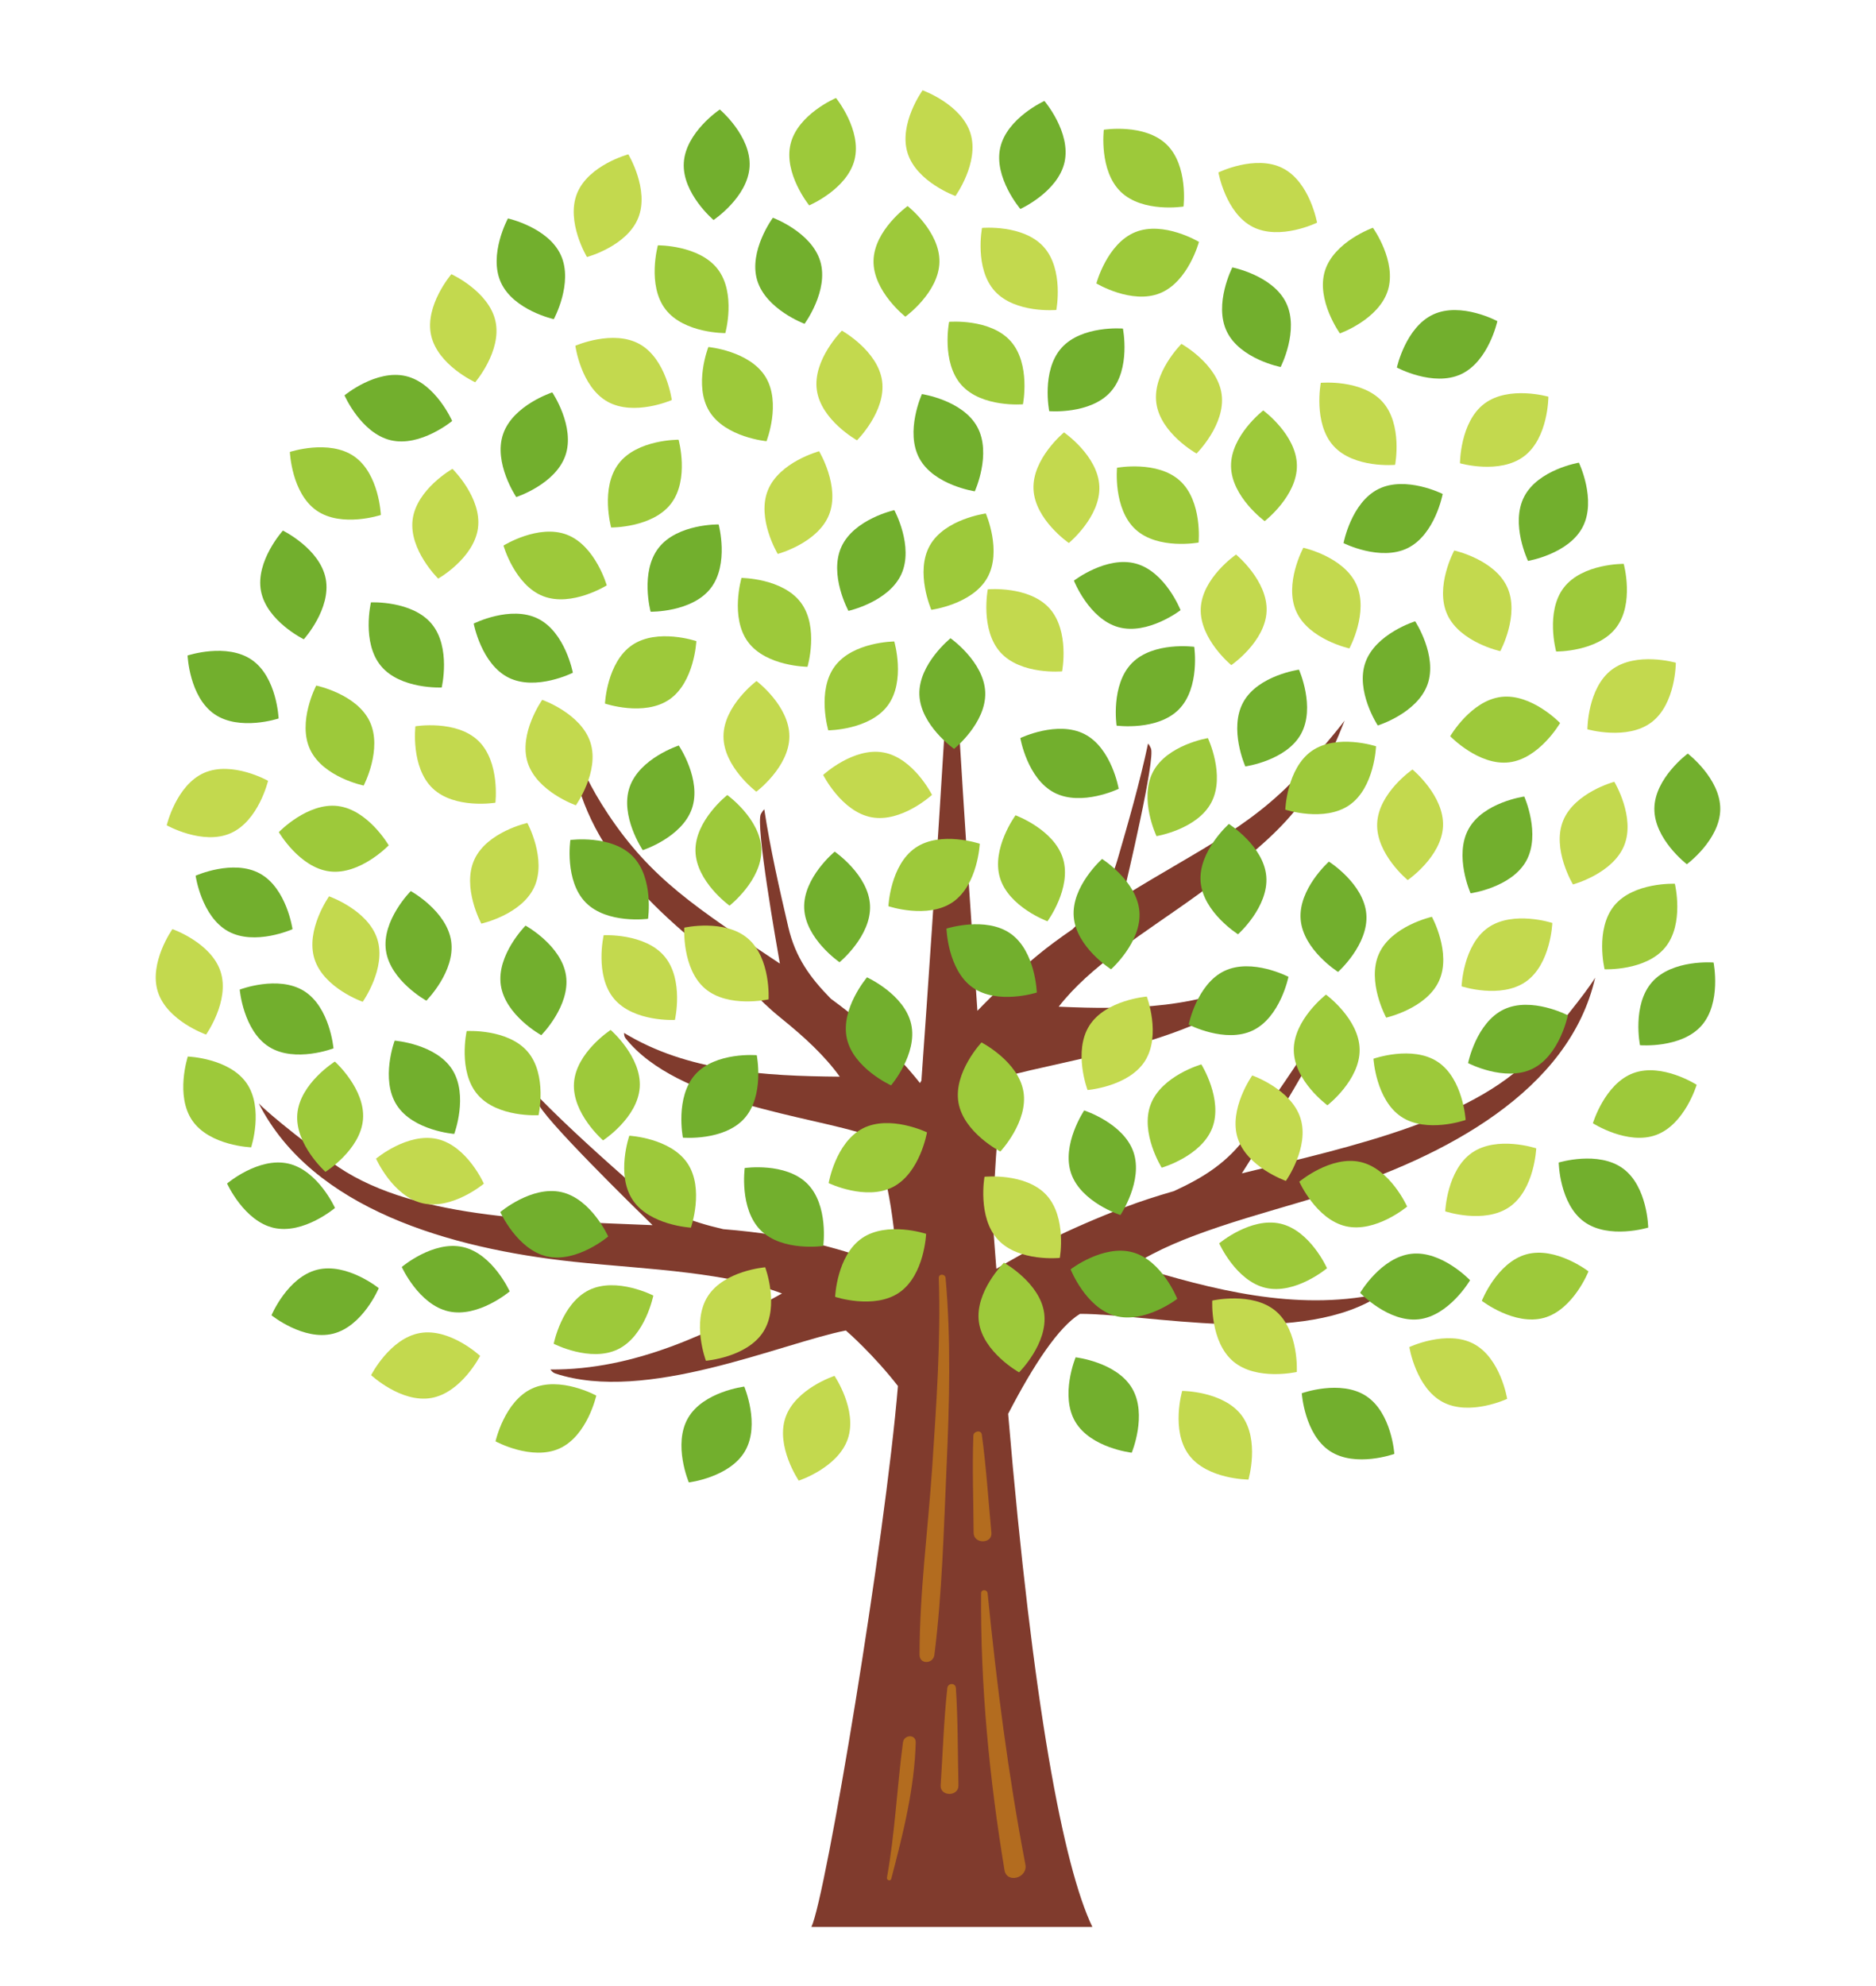 <svg xmlns="http://www.w3.org/2000/svg" xmlns:xlink="http://www.w3.org/1999/xlink" id="&#x30EC;&#x30A4;&#x30E4;&#x30FC;_1" x="0px" y="0px" width="274px" height="290px" viewBox="0 0 274 290" style="enable-background:new 0 0 274 290;" xml:space="preserve">
<style type="text/css">
	.st0{clip-path:url(#SVGID_2_);}
	.st1{fill:#138909;}
	.st2{fill:#803B2D;}
	.st3{fill:#9DC93A;}
	.st4{fill:#72AF2D;}
	.st5{fill:#C3D94E;}
	.st6{fill:#B36C1F;}
</style>
<g>
	<path class="st2" d="M194.055,174.269c17.002-5.387,35.173-14.947,38.926-31.512c-0.003,0.005-1.294,2.354-8.154,10.4   c-8.749,10.261-27.173,14.201-43.446,18.181c1.532-2.401,12.108-19.055,11.78-20.718c-0.057-0.291-0.091-0.573-0.244-0.823   c-3.186,5.316-7.214,11.019-10.679,15.866c-2.878,4.026-6.32,6.218-10.78,8.267c-2.502,0.722-4.873,1.483-7.054,2.315   c-8.513,3.246-14.715,6.507-18.879,9.032c-0.187-2.397-0.371-4.782-0.551-7.147c0.388-8.52,0.812-15.851,1.872-20.904   c7.898-2.372,29.928-5.167,37.693-14.273c0.184-0.217,0.235-0.502,0.257-0.77c-9.111,5.166-19.714,5.274-30.167,4.816   c2.303-2.953,5.209-5.479,8.709-8.129c3.816-2.889,7.861-5.501,11.733-8.318c12.277-8.93,16.586-13.288,21.325-25.336   c-0.439,0.602-1.669,2.136-4.875,5.903c-7.986,9.383-15.353,12.28-27.516,19.831c0.609-2.552,4.795-20.249,4.09-21.682   c-0.124-0.251-0.226-0.499-0.415-0.69c-1.182,5.603-2.946,11.761-4.478,17.004c-1.273,4.356-3.489,7.18-6.568,10.12   c-1.841,1.261-3.565,2.526-5.116,3.809c-3.533,2.922-6.425,5.658-8.761,8.088c-1.814-26.121-2.919-45.007-2.919-45.007h-1.624   c0,0-1.401,23.944-3.637,55.2c-0.13,0.217-0.195,0.334-0.195,0.334l0.008,0.049c-2.062-2.591-4.656-5.398-7.911-8.266   c-1.546-1.362-3.276-2.715-5.129-4.071c-3.041-3.097-5.178-6.032-6.21-10.447c-1.243-5.315-2.664-11.554-3.51-17.209   c-0.214,0.18-0.34,0.422-0.488,0.667c-0.848,1.393,2.304,19.278,2.765,21.858c-12.301-8.176-18.8-12.397-25.063-21.782   c-5.409-8.105-5.774-13.166-5.775-13.172c0.347,15.127,9.629,25.039,22.058,34.679c3.887,3.015,5.095,5.131,8.917,8.216   c3.506,2.829,6.393,5.503,8.614,8.572c-11.071-0.091-22.258-0.756-31.509-6.391c0.004,0.269,0.037,0.557,0.216,0.783   c7.546,9.498,27.176,11.357,35.346,14.139c2.473,3.253,3.795,10.846,4.394,19.828c-4.399-1.951-10.355-3.955-18.004-5.214   c-2.336-0.385-4.84-0.663-7.462-0.878c-4.865-1.126-8.774-2.59-12.595-5.953c-4.601-4.049-9.966-8.821-14.414-13.382   c-0.086,0.274-0.048,0.555-0.03,0.85c0.1,1.686,14.612,15.857,16.711,17.899c-16.871-0.7-35.829-0.94-46.947-9.235   c-8.717-6.504-10.568-8.542-10.573-8.547c7.836,15.418,27.964,21.187,45.9,23.117c5.609,0.603,11.279,0.929,16.872,1.629   c5.13,0.641,9.577,1.475,13.65,3.013c-10.495,5.81-21.469,11.174-33.825,11.102c0.178,0.236,0.394,0.473,0.709,0.578   c13.242,4.401,32.946-4.396,42.442-6.277c0.335,0.276,4.107,3.611,7.609,8.11c-1.873,22.522-10.523,74.564-12.639,78.99h14.224   h12.588h14.224c-4.242-8.871-8.698-32.341-12.299-74.926c3.737-7.223,7.394-12.711,10.49-14.599   c9.734-0.022,31.164,4.705,42.966-2.175c0.28-0.164,0.431-0.437,0.545-0.703c-12.03,2.485-24.083-0.6-35.781-4.213   c3.584-2.296,7.71-3.977,12.55-5.606C183.292,177.38,188.738,175.954,194.055,174.269z"></path>
	<path class="st2" d="M197.993,65.537c-0.025,0.073-0.05,0.142-0.074,0.213C198.176,65.35,197.992,65.539,197.993,65.537z"></path>
	<path class="st3" d="M82.808,78.082c4.164,1.605,5.811,7.396,5.811,7.396s-5.106,3.19-9.271,1.585   c-4.165-1.603-5.811-7.396-5.811-7.396S78.643,76.477,82.808,78.082z"></path>
	<path class="st3" d="M51.722,66.639c3.669,2.541,3.905,8.559,3.905,8.559s-5.715,1.898-9.384-0.644   c-3.67-2.54-3.905-8.559-3.905-8.559S48.052,64.098,51.722,66.639z"></path>
	<path class="st4" d="M123.689,151.65c-0.969-4.355,2.942-8.934,2.942-8.934s5.484,2.482,6.453,6.838   c0.971,4.354-2.941,8.934-2.941,8.934S124.659,156.004,123.689,151.65z"></path>
	<path class="st4" d="M85.551,131.794c-3.131-3.178-2.244-9.136-2.244-9.136s5.966-0.806,9.097,2.373   c3.132,3.176,2.245,9.135,2.245,9.135S88.683,134.971,85.551,131.794z"></path>
	<path class="st3" d="M101.576,124.273c-0.091-4.461,4.648-8.179,4.648-8.179s4.887,3.515,4.977,7.976   c0.092,4.46-4.648,8.179-4.648,8.179S101.668,128.734,101.576,124.273z"></path>
	<path class="st3" d="M126.005,164.778c3.966-2.046,9.388,0.572,9.388,0.572s-1.009,5.936-4.977,7.981   c-3.966,2.047-9.388-0.571-9.388-0.571S122.039,166.825,126.005,164.778z"></path>
	<path class="st3" d="M49.325,117.697c4.431,0.532,7.448,5.74,7.448,5.74s-4.167,4.346-8.598,3.813   c-4.431-0.53-7.449-5.739-7.449-5.739S44.894,117.165,49.325,117.697z"></path>
	<path class="st3" d="M53.998,105.348c1.914,4.031-0.882,9.362-0.882,9.362s-5.899-1.206-7.812-5.239   c-1.915-4.031,0.881-9.362,0.881-9.362S52.084,101.317,53.998,105.348z"></path>
	<path class="st4" d="M78.566,90.334c3.998,1.983,5.103,7.901,5.103,7.901s-5.379,2.706-9.378,0.722   c-3.999-1.981-5.104-7.9-5.104-7.9S74.567,88.352,78.566,90.334z"></path>
	<path class="st5" d="M115.292,107.532c-0.007,4.463-4.825,8.074-4.825,8.074s-4.807-3.626-4.799-8.089   c0.006-4.462,4.825-8.074,4.825-8.074S115.299,103.069,115.292,107.532z"></path>
	<path class="st3" d="M129.656,103.027c-2.661,3.583-8.681,3.619-8.681,3.619s-1.707-5.774,0.956-9.357   c2.659-3.583,8.681-3.619,8.681-3.619S132.317,99.444,129.656,103.027z"></path>
	<path class="st3" d="M169.427,42.816c-4.136,1.675-9.296-1.428-9.296-1.428s1.547-5.819,5.685-7.493   c4.135-1.676,9.296,1.427,9.296,1.427S173.564,41.141,169.427,42.816z"></path>
	<path class="st3" d="M139.142,131.741c-3.685,2.517-9.387,0.585-9.387,0.585s0.272-6.015,3.958-8.533   c3.683-2.519,9.387-0.586,9.387-0.586S142.827,129.223,139.142,131.741z"></path>
	<path class="st3" d="M97.746,102.153c-3.685,2.517-9.387,0.585-9.387,0.585s0.272-6.015,3.958-8.533   c3.683-2.519,9.387-0.586,9.387-0.586S101.431,99.636,97.746,102.153z"></path>
	<path class="st4" d="M131.648,83.842c-1.85,4.061-7.729,5.359-7.729,5.359s-2.88-5.287-1.028-9.349   c1.848-4.061,7.729-5.359,7.729-5.359S133.499,79.78,131.648,83.842z"></path>
	<path class="st4" d="M119.808,38.162c1.277,4.276-2.299,9.12-2.299,9.12s-5.647-2.089-6.923-6.367   c-1.278-4.275,2.298-9.12,2.298-9.12S118.531,33.885,119.808,38.162z"></path>
	<path class="st4" d="M187.847,44.221c1.948,4.015-0.803,9.371-0.803,9.371s-5.909-1.155-7.856-5.172   c-1.949-4.014,0.802-9.371,0.802-9.371S185.899,40.205,187.847,44.221z"></path>
	<path class="st4" d="M109.48,24.328c-0.252,4.455-5.261,7.796-5.261,7.796s-4.601-3.884-4.347-8.341   c0.251-4.455,5.261-7.796,5.261-7.796S109.733,19.872,109.48,24.328z"></path>
	<path class="st4" d="M63.046,91.099c2.853,3.431,1.467,9.29,1.467,9.29s-6.014,0.296-8.867-3.137   c-2.854-3.43-1.467-9.29-1.467-9.29S60.192,87.667,63.046,91.099z"></path>
	<path class="st4" d="M82.583,66.506c-1.453,4.219-7.181,6.075-7.181,6.075s-3.373-4.987-1.919-9.208   c1.451-4.22,7.18-6.075,7.18-6.075S84.036,62.286,82.583,66.506z"></path>
	<path class="st4" d="M36.785,96.36c3.67,2.539,3.907,8.555,3.907,8.555s-5.714,1.899-9.384-0.642   c-3.67-2.538-3.908-8.555-3.908-8.555S33.114,93.82,36.785,96.36z"></path>
	<path class="st4" d="M101.061,118.069c-1.453,4.219-7.181,6.075-7.181,6.075s-3.373-4.987-1.919-9.208   c1.451-4.22,7.18-6.075,7.18-6.075S102.514,113.849,101.061,118.069z"></path>
	<path class="st4" d="M47.572,84.506c0.843,4.382-3.199,8.844-3.199,8.844s-5.41-2.644-6.252-7.028   c-0.844-4.381,3.199-8.844,3.199-8.844S46.729,80.123,47.572,84.506z"></path>
	<path class="st5" d="M178.427,57.566c0.609,4.42-3.665,8.66-3.665,8.66s-5.261-2.929-5.87-7.351c-0.61-4.419,3.664-8.66,3.664-8.66   S177.818,53.145,178.427,57.566z"></path>
	<path class="st5" d="M128.836,55.634c0.609,4.42-3.665,8.66-3.665,8.66s-5.261-2.929-5.87-7.351c-0.61-4.419,3.664-8.66,3.664-8.66   S128.228,51.213,128.836,55.634z"></path>
	<path class="st3" d="M152.507,191.734c0.609,4.42-3.665,8.66-3.665,8.66s-5.261-2.929-5.87-7.351   c-0.61-4.419,3.664-8.66,3.664-8.66S151.898,187.313,152.507,191.734z"></path>
	<path class="st3" d="M98.002,73.55c-2.719,3.539-8.74,3.476-8.74,3.476s-1.612-5.801,1.108-9.34c2.718-3.539,8.74-3.476,8.74-3.476   S100.721,70.011,98.002,73.55z"></path>
	<path class="st5" d="M93.438,50.257c3.89,2.189,4.683,8.157,4.683,8.157s-5.513,2.42-9.403,0.23   c-3.889-2.187-4.683-8.157-4.683-8.157S89.548,48.068,93.438,50.257z"></path>
	<path class="st5" d="M69.812,77.096c-0.575,4.426-5.813,7.394-5.813,7.394s-4.306-4.208-3.73-8.634   c0.574-4.425,5.813-7.394,5.813-7.394S70.388,72.67,69.812,77.096z"></path>
	<path class="st5" d="M72.365,46.893c0.961,4.359-2.961,8.927-2.961,8.927s-5.478-2.498-6.438-6.857   c-0.961-4.357,2.961-8.927,2.961-8.927S71.405,42.534,72.365,46.893z"></path>
	<path class="st5" d="M78.036,129.522c-1.856,4.059-7.737,5.348-7.737,5.348s-2.872-5.291-1.015-9.351   c1.854-4.058,7.737-5.348,7.737-5.348S79.892,125.463,78.036,129.522z"></path>
	<g>
		<g>
			<path class="st3" d="M124.814,23.315c1.081-4.33-2.711-9.006-2.711-9.006s-5.546,2.344-6.626,6.675     c-1.082,4.33,2.711,9.007,2.711,9.007S123.732,27.645,124.814,23.315z"></path>
			<path class="st3" d="M170.377,21.086c-3.214-3.097-9.158-2.142-9.158-2.142s-0.734,5.976,2.481,9.072     c3.213,3.098,9.159,2.142,9.159,2.142S173.591,24.183,170.377,21.086z"></path>
			<path class="st3" d="M125.881,180.813c-3.669,2.541-3.905,8.559-3.905,8.559s5.715,1.898,9.384-0.644     c3.67-2.54,3.905-8.559,3.905-8.559S129.551,178.272,125.881,180.813z"></path>
			<path class="st5" d="M29.816,112.855c-4.086,1.794-5.466,7.656-5.466,7.656s5.247,2.954,9.334,1.159     c4.087-1.793,5.467-7.656,5.467-7.656S33.903,111.061,29.816,112.855z"></path>
			<path class="st5" d="M214.99,168.327c-3.669,2.541-3.905,8.559-3.905,8.559s5.715,1.898,9.384-0.644     c3.67-2.54,3.905-8.559,3.905-8.559S218.66,165.786,214.99,168.327z"></path>
			<path class="st4" d="M37.973,127.563c-3.908-2.156-9.402,0.311-9.402,0.311s0.842,5.962,4.751,8.118     c3.907,2.157,9.402-0.31,9.402-0.31S41.881,129.719,37.973,127.563z"></path>
			<path class="st4" d="M155.484,23.676c0.969-4.355-2.942-8.934-2.942-8.934s-5.484,2.482-6.453,6.838     c-0.971,4.354,2.941,8.934,2.941,8.934S154.514,28.031,155.484,23.676z"></path>
			<path class="st4" d="M231.162,76.949c2.052-3.961-0.555-9.389-0.555-9.389s-5.937,0.995-7.989,4.957     c-2.054,3.96,0.555,9.389,0.555,9.389S229.109,80.91,231.162,76.949z"></path>
			<path class="st4" d="M172.181,103.586c3.131-3.178,2.244-9.136,2.244-9.136s-5.966-0.806-9.097,2.373     c-3.133,3.176-2.245,9.135-2.245,9.135S169.049,106.763,172.181,103.586z"></path>
			<path class="st4" d="M190.013,107.189c2.164-3.902-0.289-9.403-0.289-9.403s-5.963,0.824-8.126,4.727     c-2.165,3.9,0.288,9.403,0.288,9.403S187.849,111.09,190.013,107.189z"></path>
			<path class="st4" d="M222.915,125.715c2.164-3.902-0.289-9.403-0.289-9.403s-5.963,0.824-8.126,4.727     c-2.165,3.9,0.288,9.403,0.288,9.403S220.751,129.616,222.915,125.715z"></path>
			<path class="st4" d="M251.254,118.164c0.037-4.461-4.745-8.123-4.745-8.123s-4.845,3.573-4.881,8.035     c-0.039,4.461,4.745,8.123,4.745,8.123S251.216,122.625,251.254,118.164z"></path>
			<path class="st3" d="M137.209,38.266c0.091-4.461-4.648-8.179-4.648-8.179s-4.887,3.515-4.977,7.976     c-0.092,4.46,4.648,8.179,4.648,8.179S137.118,42.726,137.209,38.266z"></path>
			<path class="st4" d="M158.414,107.203c-3.966-2.046-9.388,0.572-9.388,0.572s1.009,5.936,4.977,7.981     c3.965,2.047,9.388-0.571,9.388-0.571S162.381,109.25,158.414,107.203z"></path>
			<path class="st3" d="M219.261,101.765c-4.431,0.532-7.448,5.74-7.448,5.74s4.167,4.346,8.598,3.813     c4.431-0.53,7.449-5.739,7.449-5.739S223.692,101.233,219.261,101.765z"></path>
			<path class="st3" d="M179.798,68.079c0.058,4.462,4.915,8.016,4.915,8.016s4.765-3.681,4.706-8.144     c-0.056-4.462-4.915-8.017-4.915-8.017S179.741,63.617,179.798,68.079z"></path>
			<path class="st3" d="M188.963,153.382c0.058,4.462,4.915,8.016,4.915,8.016s4.765-3.681,4.706-8.144     c-0.056-4.462-4.915-8.017-4.915-8.017S188.906,148.919,188.963,153.382z"></path>
			<path class="st3" d="M228.407,85.801c-2.724,3.534-1.122,9.336-1.122,9.336s6.02,0.072,8.745-3.464     c2.726-3.533,1.123-9.336,1.123-9.336S231.132,82.266,228.407,85.801z"></path>
			<path class="st4" d="M201.334,71.407c-3.998,1.983-5.103,7.901-5.103,7.901s5.379,2.706,9.378,0.722     c3.999-1.981,5.104-7.9,5.104-7.9S205.334,69.426,201.334,71.407z"></path>
			<path class="st4" d="M209.341,45.914c-4.052,1.871-5.319,7.757-5.319,7.757s5.303,2.852,9.355,0.98     c4.052-1.87,5.319-7.757,5.319-7.757S213.393,44.043,209.341,45.914z"></path>
			<path class="st4" d="M241.307,143.389c-2.967,3.334-1.778,9.236-1.778,9.236s6.001,0.497,8.967-2.838     c2.968-3.333,1.778-9.236,1.778-9.236S244.274,140.055,241.307,143.389z"></path>
			<path class="st4" d="M155.035,50.805c-2.972,3.329-1.791,9.233-1.791,9.233s6,0.506,8.972-2.825     c2.973-3.328,1.792-9.234,1.792-9.234S158.007,47.475,155.035,50.805z"></path>
			<path class="st3" d="M109.257,93.748c2.661,3.583,8.681,3.619,8.681,3.619s1.707-5.774-0.956-9.357     c-2.659-3.583-8.681-3.619-8.681-3.619S106.596,90.165,109.257,93.748z"></path>
			<path class="st4" d="M163.357,91.582c4.301,1.19,9.072-2.484,9.072-2.484s-2.203-5.604-6.506-6.793     c-4.3-1.191-9.072,2.483-9.072,2.483S159.055,90.392,163.357,91.582z"></path>
			<path class="st4" d="M162.874,192.145c4.301,1.19,9.072-2.484,9.072-2.484s-2.203-5.604-6.506-6.793     c-4.3-1.191-9.072,2.483-9.072,2.483S158.572,190.955,162.874,192.145z"></path>
			<path class="st4" d="M96.199,79.995c-2.743,3.52-1.171,9.332-1.171,9.332s6.021,0.105,8.763-3.417     c2.744-3.519,1.171-9.332,1.171-9.332S98.942,76.474,96.199,79.995z"></path>
			<path class="st4" d="M117.457,132.646c0.195,4.458,5.162,7.863,5.162,7.863s4.651-3.825,4.454-8.285     c-0.194-4.458-5.161-7.863-5.161-7.863S117.262,128.187,117.457,132.646z"></path>
			<path class="st4" d="M73.158,41.246c1.85,4.061,7.729,5.359,7.729,5.359s2.88-5.287,1.029-9.349     c-1.848-4.061-7.729-5.359-7.729-5.359S71.308,37.185,73.158,41.246z"></path>
			<path class="st3" d="M165.852,77.311c3.289,3.015,9.207,1.913,9.207,1.913s0.585-5.993-2.706-9.009     c-3.287-3.016-9.206-1.913-9.206-1.913S162.562,74.295,165.852,77.311z"></path>
			<path class="st3" d="M241.905,165.724c4.184-1.552,5.901-7.321,5.901-7.321s-5.067-3.254-9.252-1.701     c-4.184,1.55-5.902,7.32-5.902,7.32S237.721,167.276,241.905,165.724z"></path>
			<path class="st4" d="M134.287,66.946c2.132,3.92,8.088,4.797,8.088,4.797s2.498-5.479,0.364-9.4     c-2.131-3.92-8.087-4.797-8.087-4.797S132.154,63.026,134.287,66.946z"></path>
			<path class="st3" d="M135.815,79.645c-2.197,3.884,0.21,9.401,0.21,9.401s5.971-0.78,8.168-4.666c2.198-3.882-0.21-9.4-0.21-9.4     S138.012,75.761,135.815,79.645z"></path>
			<path class="st3" d="M97.197,45.165c2.719,3.539,8.74,3.476,8.74,3.476s1.612-5.801-1.108-9.34     c-2.718-3.539-8.74-3.476-8.74-3.476S94.477,41.626,97.197,45.165z"></path>
			<path class="st3" d="M81.722,211.509c4.064-1.845,5.368-7.723,5.368-7.723s-5.284-2.886-9.348-1.04     c-4.063,1.844-5.368,7.723-5.368,7.723S77.658,213.354,81.722,211.509z"></path>
			<path class="st3" d="M140.429,56.225c2.977,3.325,8.976,2.811,8.976,2.811s1.172-5.906-1.806-9.231     c-2.976-3.325-8.976-2.811-8.976-2.811S137.452,52.9,140.429,56.225z"></path>
			<path class="st3" d="M202.704,42.408c1.332-4.26-2.182-9.149-2.182-9.149s-5.673,2.017-7.004,6.278     c-1.332,4.258,2.182,9.149,2.182,9.149S201.372,46.668,202.704,42.408z"></path>
			<path class="st5" d="M211.385,89.737c1.856,4.059,7.737,5.348,7.737,5.348s2.872-5.291,1.015-9.351     c-1.855-4.058-7.737-5.348-7.737-5.348S209.528,85.678,211.385,89.737z"></path>
			<path class="st5" d="M189.347,89.337c1.856,4.059,7.737,5.348,7.737,5.348s2.872-5.291,1.015-9.351     c-1.854-4.058-7.737-5.348-7.737-5.348S187.491,85.278,189.347,89.337z"></path>
			<path class="st5" d="M235.413,97.788c-3.566,2.684-3.562,8.705-3.562,8.705s5.785,1.669,9.35-1.016     c3.566-2.683,3.562-8.705,3.562-8.705S238.979,95.104,235.413,97.788z"></path>
			<path class="st5" d="M216.801,58.943c-3.566,2.684-3.562,8.705-3.562,8.705s5.785,1.669,9.35-1.016     c3.566-2.683,3.562-8.705,3.562-8.705S220.367,56.258,216.801,58.943z"></path>
			<path class="st5" d="M201.144,120.232c-0.193,4.459,4.46,8.281,4.46,8.281s4.964-3.407,5.155-7.867     c0.194-4.458-4.46-8.281-4.46-8.281S201.336,115.773,201.144,120.232z"></path>
			<path class="st5" d="M175.377,88.844c-0.193,4.459,4.46,8.281,4.46,8.281s4.964-3.407,5.155-7.867     c0.193-4.458-4.46-8.281-4.46-8.281S175.569,84.385,175.377,88.844z"></path>
			<path class="st4" d="M59.292,54.921c-4.342-1.034-8.976,2.81-8.976,2.81s2.405,5.519,6.748,6.552     c4.34,1.035,8.976-2.81,8.976-2.81S63.634,55.954,59.292,54.921z"></path>
			<path class="st4" d="M44.416,144.717c-3.782-2.371-9.403-0.215-9.403-0.215s0.509,5.999,4.292,8.369     c3.78,2.371,9.403,0.215,9.403,0.215S48.198,147.087,44.416,144.717z"></path>
			<path class="st4" d="M199.53,203.849c-3.733-2.446-9.397-0.403-9.397-0.403s0.389,6.008,4.123,8.454     c3.732,2.446,9.397,0.403,9.397,0.403S203.264,206.295,199.53,203.849z"></path>
			<path class="st4" d="M134.28,101.432c0.143,4.461,5.069,7.923,5.069,7.923s4.694-3.77,4.55-8.232     c-0.142-4.46-5.069-7.923-5.069-7.923S134.136,96.971,134.28,101.432z"></path>
		</g>
	</g>
	<g>
		<g>
			<path class="st3" d="M209.996,155.061c-3.717-2.47-9.394-0.463-9.394-0.463s0.35,6.011,4.069,8.48     c3.717,2.471,9.394,0.464,9.394,0.464S213.714,157.531,209.996,155.061z"></path>
			<path class="st3" d="M149.473,159.364c-0.761-4.397-6.12-7.142-6.12-7.142s-4.126,4.386-3.364,8.783     c0.76,4.398,6.119,7.143,6.119,7.143S150.234,163.761,149.473,159.364z"></path>
			<path class="st3" d="M201.416,139.246c-1.844,4.064,1.043,9.349,1.043,9.349s5.879-1.304,7.722-5.37     c1.846-4.063-1.043-9.35-1.043-9.35S203.261,135.182,201.416,139.246z"></path>
			<path class="st3" d="M222.937,183.16c-4.302,1.188-6.51,6.791-6.51,6.791s4.768,3.678,9.07,2.489     c4.302-1.187,6.51-6.791,6.51-6.791S227.239,181.972,222.937,183.16z"></path>
			<path class="st3" d="M235.773,132.237c-2.834,3.448-1.414,9.301-1.414,9.301s6.016,0.262,8.849-3.187     c2.835-3.447,1.414-9.301,1.414-9.301S238.608,128.789,235.773,132.237z"></path>
			<path class="st5" d="M217.343,135.455c-3.659,2.555-3.87,8.574-3.87,8.574s5.722,1.876,9.381-0.681     c3.66-2.554,3.871-8.574,3.871-8.574S221.003,132.9,217.343,135.455z"></path>
			<path class="st5" d="M215.237,196.229c-3.944-2.087-9.395,0.474-9.395,0.474s0.945,5.947,4.891,8.034     c3.944,2.089,9.396-0.473,9.396-0.473S219.182,198.318,215.237,196.229z"></path>
			<path class="st5" d="M194.77,65.121c2.996,3.307,8.994,2.758,8.994,2.758s1.139-5.913-1.859-9.22     c-2.996-3.308-8.994-2.758-8.994-2.758S191.773,61.813,194.77,65.121z"></path>
			<path class="st5" d="M145.288,42.502c2.996,3.307,8.994,2.758,8.994,2.758s1.139-5.913-1.859-9.22     c-2.996-3.308-8.994-2.758-8.994-2.758S142.291,39.194,145.288,42.502z"></path>
			<path class="st5" d="M182.975,33.136c3.977,2.025,9.387-0.622,9.387-0.622s-1.039-5.931-5.017-7.956     c-3.976-2.026-9.387,0.622-9.387,0.622S178.997,31.11,182.975,33.136z"></path>
			<path class="st5" d="M150.947,71.424c0.195,4.458,5.162,7.865,5.162,7.865s4.652-3.824,4.456-8.283     c-0.194-4.459-5.161-7.865-5.161-7.865S150.752,66.965,150.947,71.424z"></path>
			<path class="st5" d="M63,204.137c4.395-0.776,7.122-6.146,7.122-6.146s-4.4-4.111-8.795-3.334     c-4.395,0.775-7.122,6.146-7.122,6.146S58.605,204.913,63,204.137z"></path>
			<path class="st5" d="M146.131,95.276c2.996,3.307,8.994,2.758,8.994,2.758s1.139-5.913-1.859-9.22     c-2.996-3.308-8.994-2.758-8.994-2.758S143.134,91.968,146.131,95.276z"></path>
			<path class="st3" d="M191.594,109.654c-3.659,2.555-3.87,8.574-3.87,8.574s5.722,1.876,9.381-0.681     c3.66-2.554,3.871-8.574,3.871-8.574S195.253,107.099,191.594,109.654z"></path>
			<path class="st3" d="M103.61,60.076c2.344,3.797,8.342,4.349,8.342,4.349s2.196-5.607-0.15-9.404     c-2.343-3.798-8.342-4.349-8.342-4.349S101.266,56.278,103.61,60.076z"></path>
			<path class="st5" d="M167.231,154.924c2.39-3.768,0.265-9.402,0.265-9.402s-6.001,0.474-8.39,4.242     c-2.391,3.766-0.265,9.402-0.265,9.402S164.841,158.691,167.231,154.924z"></path>
			<path class="st5" d="M111.495,194.457c2.39-3.768,0.265-9.402,0.265-9.402s-6.001,0.474-8.39,4.243     c-2.391,3.766-0.266,9.402-0.266,9.402S109.105,198.225,111.495,194.457z"></path>
			<path class="st5" d="M186.338,191.45c-3.409-2.878-9.279-1.537-9.279-1.537s-0.344,6.01,3.066,8.888     c3.407,2.88,9.279,1.538,9.279,1.538S189.746,194.329,186.338,191.45z"></path>
			<path class="st5" d="M127.307,119.345c4.388,0.804,8.816-3.277,8.816-3.277s-2.688-5.386-7.077-6.189     c-4.388-0.806-8.817,3.277-8.817,3.277S122.919,118.54,127.307,119.345z"></path>
			<path class="st4" d="M223.782,156.091c4.024-1.927,5.212-7.832,5.212-7.832s-5.338-2.783-9.362-0.855     c-4.025,1.925-5.212,7.831-5.212,7.831S219.757,158.018,223.782,156.091z"></path>
			<path class="st4" d="M231.364,178.399c3.61,2.622,9.368,0.857,9.368,0.857s-0.093-6.019-3.704-8.641     c-3.608-2.624-9.368-0.858-9.368-0.858S227.755,175.776,231.364,178.399z"></path>
			<path class="st4" d="M182.976,150.47c4.024-1.927,5.211-7.832,5.211-7.832s-5.338-2.783-9.362-0.855     c-4.024,1.925-5.212,7.831-5.212,7.831S178.951,152.396,182.976,150.47z"></path>
			<path class="st4" d="M157.048,207.602c2.262,3.845,8.247,4.526,8.247,4.526s2.318-5.556,0.055-9.401     c-2.26-3.846-8.246-4.527-8.246-4.527S154.786,203.756,157.048,207.602z"></path>
			<path class="st3" d="M177.06,164.696c1.599-4.165-1.597-9.271-1.597-9.271s-5.79,1.648-7.389,5.814     c-1.6,4.164,1.597,9.271,1.597,9.271S175.461,168.861,177.06,164.696z"></path>
			<path class="st5" d="M152.817,174.484c-3.037-3.27-9.025-2.648-9.025-2.648s-1.065,5.926,1.973,9.196     c3.035,3.272,9.025,2.649,9.025,2.649S155.853,177.755,152.817,174.484z"></path>
			<path class="st5" d="M181.359,206.696c-2.672-3.574-8.693-3.592-8.693-3.592s-1.689,5.779,0.985,9.354     c2.671,3.576,8.692,3.593,8.692,3.593S184.031,210.271,181.359,206.696z"></path>
			<path class="st3" d="M198.725,169.683c-4.348-1.003-8.954,2.872-8.954,2.872s2.444,5.502,6.794,6.505     c4.348,1.005,8.954-2.871,8.954-2.871S203.073,170.686,198.725,169.683z"></path>
			<path class="st3" d="M187.024,178.685c-4.348-1.003-8.954,2.872-8.954,2.872s2.445,5.502,6.794,6.505     c4.348,1.005,8.954-2.871,8.954-2.871S191.373,179.688,187.024,178.685z"></path>
			<path class="st4" d="M206.135,183.084c-4.434,0.508-7.482,5.7-7.482,5.7s4.142,4.371,8.577,3.862     c4.434-0.506,7.482-5.7,7.482-5.7S210.57,182.577,206.135,183.084z"></path>
			<path class="st4" d="M199.433,96.706c-1.508,4.2,1.799,9.232,1.799,9.232s5.752-1.779,7.26-5.981     c1.509-4.2-1.799-9.232-1.799-9.232S200.941,92.505,199.433,96.706z"></path>
			<path class="st4" d="M156.45,171.364c1.461,4.217,7.192,6.061,7.192,6.061s3.364-4.994,1.902-9.212     c-1.459-4.217-7.192-6.062-7.192-6.062S154.99,167.147,156.45,171.364z"></path>
			<path class="st3" d="M146.049,128.177c1.287,4.273,6.938,6.35,6.938,6.35s3.565-4.853,2.276-9.126     c-1.285-4.273-6.938-6.35-6.938-6.35S144.761,123.904,146.049,128.177z"></path>
			<path class="st4" d="M156.825,133.874c0.362,4.448,5.452,7.664,5.452,7.664s4.503-3.996,4.14-8.446     c-0.36-4.448-5.451-7.664-5.451-7.664S156.462,129.425,156.825,133.874z"></path>
			<path class="st3" d="M168.403,112.702c-2.073,3.951,0.509,9.39,0.509,9.39s5.943-0.97,8.016-4.923     c2.074-3.95-0.508-9.389-0.508-9.389S170.476,108.75,168.403,112.702z"></path>
			<path class="st5" d="M180.771,166.202c1.357,4.252,7.041,6.236,7.041,6.236s3.485-4.91,2.127-9.162     c-1.355-4.251-7.041-6.236-7.041-6.236S179.413,161.951,180.771,166.202z"></path>
			<path class="st5" d="M112.151,71.592c-1.668,4.14,1.443,9.294,1.443,9.294s5.816-1.557,7.484-5.698     c1.669-4.138-1.443-9.294-1.443-9.294S113.819,67.452,112.151,71.592z"></path>
			<path class="st5" d="M228.297,119.856c-1.668,4.14,1.443,9.294,1.443,9.294s5.816-1.557,7.484-5.698     c1.669-4.138-1.443-9.294-1.443-9.294S229.965,115.716,228.297,119.856z"></path>
			<path class="st5" d="M89.689,145.848c2.872,3.416,8.884,3.088,8.884,3.088s1.355-5.866-1.518-9.283     c-2.871-3.416-8.884-3.088-8.884-3.088S86.816,142.432,89.689,145.848z"></path>
			<path class="st5" d="M84.286,28.236c-1.668,4.14,1.443,9.294,1.443,9.294s5.816-1.557,7.484-5.698     c1.669-4.138-1.443-9.294-1.443-9.294S85.954,24.096,84.286,28.236z"></path>
			<path class="st5" d="M141.743,19.474c-1.325-4.262-6.994-6.289-6.994-6.289s-3.522,4.883-2.196,9.146     c1.323,4.261,6.994,6.289,6.994,6.289S143.068,23.736,141.743,19.474z"></path>
			<path class="st5" d="M77.068,111.355c1.357,4.252,7.041,6.236,7.041,6.236s3.485-4.91,2.127-9.162     c-1.355-4.251-7.041-6.236-7.041-6.236S75.711,107.103,77.068,111.355z"></path>
			<path class="st5" d="M45.937,140.048c1.357,4.252,7.041,6.236,7.041,6.236s3.485-4.91,2.127-9.162     c-1.355-4.251-7.041-6.236-7.041-6.236S44.58,135.796,45.937,140.048z"></path>
			<path class="st5" d="M23.059,144.833c1.357,4.252,7.041,6.236,7.041,6.236s3.485-4.91,2.127-9.162     c-1.356-4.251-7.041-6.236-7.041-6.236S21.702,140.581,23.059,144.833z"></path>
			<path class="st4" d="M189.967,134.268c0.368,4.448,5.463,7.656,5.463,7.656s4.497-4.003,4.128-8.451     c-0.367-4.447-5.463-7.656-5.463-7.656S189.598,129.82,189.967,134.268z"></path>
			<path class="st4" d="M175.356,128.771c0.368,4.448,5.463,7.656,5.463,7.656s4.497-4.003,4.128-8.451     c-0.367-4.447-5.463-7.656-5.463-7.656S174.987,124.323,175.356,128.771z"></path>
			<path class="st4" d="M142.053,144.194c3.642,2.579,9.376,0.742,9.376,0.742s-0.171-6.019-3.815-8.598     c-3.64-2.58-9.376-0.743-9.376-0.743S138.41,141.615,142.053,144.194z"></path>
		</g>
	</g>
	<g>
		<g>
			<path class="st5" d="M63.886,166.329c4.347,1.009,6.784,6.515,6.784,6.515s-4.612,3.87-8.96,2.86     c-4.348-1.008-6.785-6.514-6.785-6.514S59.538,165.32,63.886,166.329z"></path>
			<path class="st5" d="M102.98,144.36c-3.4-2.891-3.039-8.901-3.039-8.901s5.874-1.323,9.274,1.57     c3.401,2.89,3.039,8.901,3.039,8.901S106.38,147.251,102.98,144.36z"></path>
			<path class="st5" d="M114.718,207.003c1.442-4.224,7.165-6.093,7.165-6.093s3.386,4.979,1.943,9.203     c-1.441,4.224-7.165,6.094-7.165,6.094S113.277,211.227,114.718,207.003z"></path>
			<path class="st3" d="M36.005,158.153c2.554,3.66,0.677,9.383,0.677,9.383s-6.018-0.212-8.571-3.873     c-2.555-3.659-0.678-9.383-0.678-9.383S33.451,154.493,36.005,158.153z"></path>
			<path class="st4" d="M111.117,179.666c-3.166-3.143-2.345-9.109-2.345-9.109s5.956-0.87,9.123,2.274     c3.168,3.142,2.346,9.109,2.346,9.109S114.284,182.808,111.117,179.666z"></path>
			<path class="st4" d="M79.892,183.468c-4.351-0.985-6.82-6.479-6.82-6.479s4.587-3.898,8.939-2.912     c4.351,0.983,6.821,6.479,6.821,6.479S84.244,184.452,79.892,183.468z"></path>
			<path class="st4" d="M39.987,179.3c-4.351-0.985-6.82-6.479-6.82-6.479s4.587-3.898,8.939-2.912     c4.351,0.983,6.821,6.479,6.821,6.479S44.339,180.285,39.987,179.3z"></path>
			<path class="st4" d="M65.503,191.487c-4.351-0.985-6.82-6.479-6.82-6.479s4.587-3.898,8.939-2.912     c4.351,0.983,6.821,6.479,6.821,6.479S69.854,192.471,65.503,191.487z"></path>
			<path class="st3" d="M92.417,175.236c-2.484-3.706-0.501-9.394-0.501-9.394s6.011,0.321,8.495,4.029     c2.485,3.705,0.501,9.394,0.501,9.394S94.901,178.942,92.417,175.236z"></path>
			<path class="st4" d="M100.491,207.063c2.235-3.863,8.212-4.586,8.212-4.586s2.354,5.542,0.118,9.405     c-2.233,3.864-8.212,4.586-8.212,4.586S98.257,210.927,100.491,207.063z"></path>
			<path class="st3" d="M86.053,188.368c4.017-1.943,9.368,0.812,9.368,0.812s-1.162,5.908-5.18,7.851     c-4.016,1.945-9.368-0.811-9.368-0.811S82.036,190.312,86.053,188.368z"></path>
			<path class="st4" d="M46.308,185.414c4.327-1.093,9.014,2.686,9.014,2.686s-2.329,5.553-6.657,6.645     c-4.326,1.095-9.014-2.686-9.014-2.686S41.981,186.507,46.308,185.414z"></path>
			<path class="st4" d="M66.048,156.177c2.403,3.761,0.296,9.401,0.296,9.401s-6.004-0.458-8.406-4.22     c-2.404-3.76-0.296-9.401-0.296-9.401S63.645,152.416,66.048,156.177z"></path>
			<path class="st3" d="M93.436,158.79c-0.306,4.452-5.355,7.732-5.355,7.732s-4.553-3.94-4.246-8.393     c0.304-4.452,5.355-7.732,5.355-7.732S93.742,154.337,93.436,158.79z"></path>
			<path class="st4" d="M108.719,163.317c-2.979,3.323-8.978,2.805-8.978,2.805s-1.17-5.907,1.811-9.23     c2.977-3.324,8.977-2.806,8.977-2.806S111.699,159.993,108.719,163.317z"></path>
			<path class="st4" d="M82.672,142.477c0.635,4.417-3.614,8.683-3.614,8.683s-5.278-2.897-5.912-7.316     c-0.636-4.417,3.614-8.683,3.614-8.683S82.037,138.059,82.672,142.477z"></path>
			<path class="st3" d="M77.07,153.578c2.898,3.393,1.589,9.268,1.589,9.268s-6.01,0.374-8.909-3.02     c-2.899-3.391-1.589-9.268-1.589-9.268S74.171,150.185,77.07,153.578z"></path>
			<path class="st3" d="M53.016,163.474c-0.379,4.447-5.481,7.643-5.481,7.643s-4.488-4.014-4.108-8.461     c0.378-4.446,5.481-7.643,5.481-7.643S53.395,159.027,53.016,163.474z"></path>
			<path class="st4" d="M65.896,137.442c0.629,4.419-3.627,8.678-3.627,8.678s-5.273-2.905-5.901-7.324     c-0.629-4.417,3.627-8.678,3.627-8.678S65.269,133.023,65.896,137.442z"></path>
		</g>
	</g>
	<path class="st5" d="M69.842,108.155c-3.226-3.082-9.169-2.102-9.169-2.102s-0.713,5.977,2.514,9.059   c3.225,3.083,9.169,2.103,9.169,2.103S73.068,111.237,69.842,108.155z"></path>
	<g>
		<path class="st6" d="M137.111,186.612c0.31,9.156-0.342,18.386-0.949,27.519c-0.608,9.145-1.856,18.352-1.855,27.52    c0,1.433,1.996,1.342,2.165,0c1.143-9.093,1.37-18.369,1.781-27.52c0.412-9.167,0.671-18.365-0.146-27.519    C138.05,185.985,137.089,185.963,137.111,186.612L137.111,186.612z"></path>
	</g>
	<g>
		<path class="st6" d="M143.294,232.66c-0.107,13.491,1.214,27.123,3.419,40.426c0.329,1.987,3.431,1.164,3.048-0.84    c-2.511-13.132-4.189-26.288-5.514-39.586C144.187,232.062,143.299,232.035,143.294,232.66L143.294,232.66z"></path>
	</g>
	<g>
		<path class="st6" d="M142.164,209.644c-0.175,4.711,0.012,9.457,0.039,14.172c0.01,1.694,2.753,1.644,2.598,0    c-0.451-4.773-0.751-9.589-1.403-14.339C143.298,208.752,142.189,208.968,142.164,209.644L142.164,209.644z"></path>
	</g>
	<g>
		<path class="st6" d="M138.358,246.511c-0.509,4.703-0.66,9.466-0.969,14.187c-0.108,1.66,2.637,1.685,2.598,0    c-0.11-4.72-0.062-9.476-0.374-14.187C139.56,245.693,138.444,245.716,138.358,246.511L138.358,246.511z"></path>
	</g>
	<g>
		<path class="st6" d="M130.174,274.343c1.691-6.429,3.408-13.237,3.572-19.912c0.03-1.234-1.709-1.148-1.862,0    c-0.875,6.585-1.16,13.179-2.337,19.74C129.475,274.575,130.066,274.754,130.174,274.343L130.174,274.343z"></path>
	</g>
</g>
</svg>